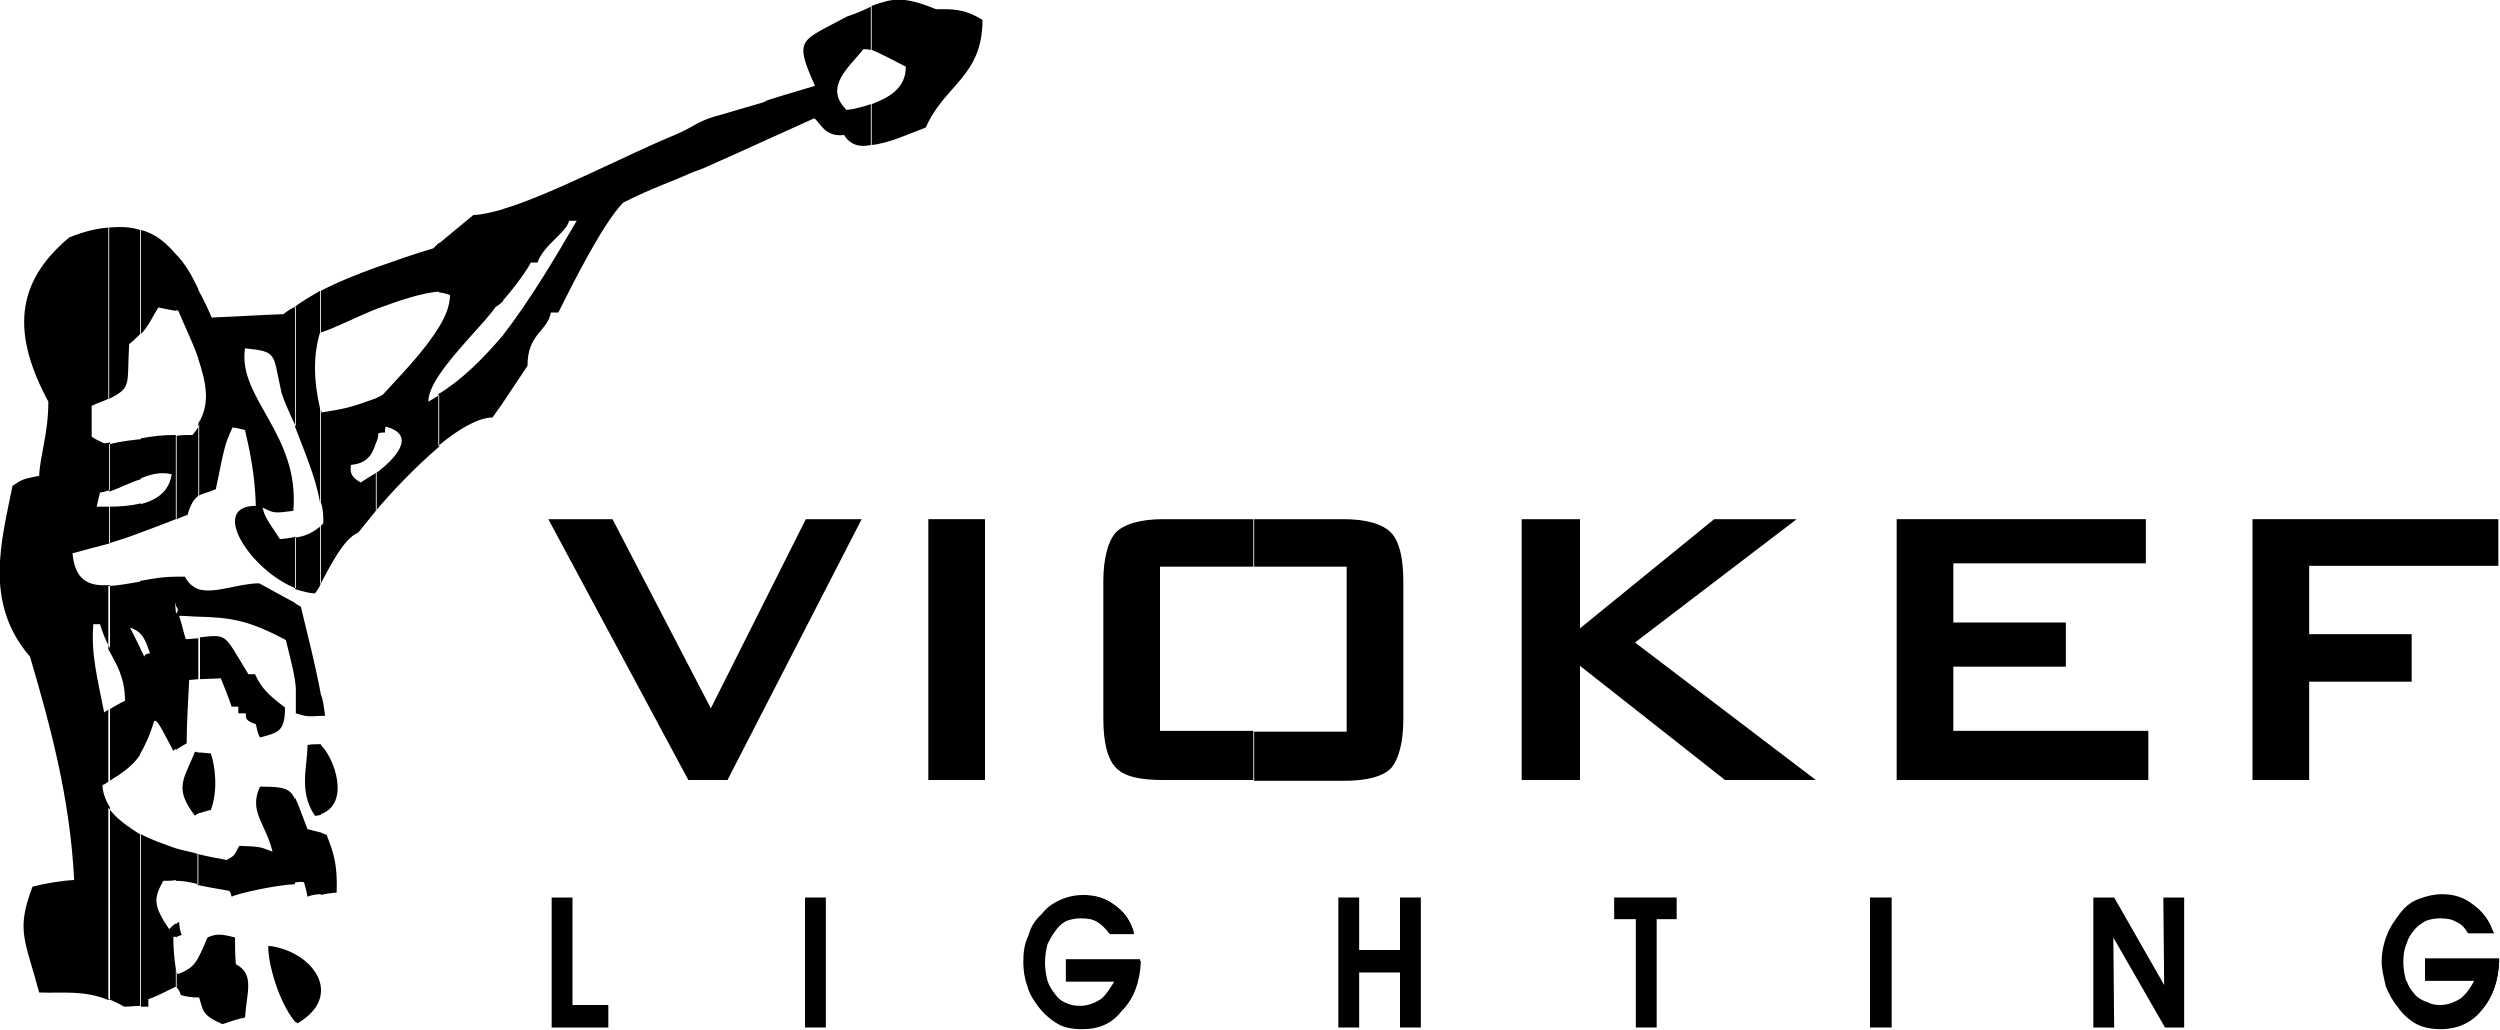 <?xml version="1.0" encoding="utf-8"?>
<!-- Generator: Adobe Illustrator 27.6.1, SVG Export Plug-In . SVG Version: 6.00 Build 0)  -->
<svg version="1.1" id="Layer_1" xmlns="http://www.w3.org/2000/svg" xmlns:xlink="http://www.w3.org/1999/xlink" x="0px" y="0px"
	 viewBox="0 0 300 123.6" style="enable-background:new 0 0 300 123.6;" xml:space="preserve">
<style type="text/css">
	.st0{fill-rule:evenodd;clip-rule:evenodd;}
</style>
<g>
	<g>
	</g>
	<g>
	</g>
	<g>
	</g>
	<g>
	</g>
	<g>
	</g>
	<g>
	</g>
	<g>
	</g>
	<g>
	</g>
	<g>
		<polygon points="82.6,93.6 65.8,62.3 73.5,62.3 85.3,85 96.7,62.3 103.4,62.3 87.3,93.6 		"/>
	</g>
	<g>
		<rect x="111.4" y="62.3" width="6.8" height="31.3"/>
	</g>
	<g>
		<path d="M150.5,62.3h10.7c2.8,0,4.8,0.6,5.8,1.7c0.9,1,1.4,2.9,1.4,5.8v16.5c0,2.9-0.6,4.8-1.4,5.8c-1,1.1-3,1.6-5.8,1.6h-10.7
			v-5.9h11.1V68h-11.1V62.3z M132.4,69.8c0-2.9,0.6-4.8,1.4-5.8c1-1.1,3-1.7,5.8-1.7h10.8V68h-11.2v19.7h11.2v5.9h-10.8
			c-2.8,0-4.8-0.4-5.8-1.6c-0.9-1-1.4-2.9-1.4-5.8V69.8z"/>
	</g>
	<g>
		<polygon points="182.6,93.6 182.6,62.3 189.6,62.3 189.6,75.4 205.7,62.3 215.6,62.3 196.2,77.1 217.9,93.6 207,93.6 189.6,79.9 
			189.6,93.6 		"/>
	</g>
	<g>
		<polygon points="227.6,93.6 227.6,62.3 257.5,62.3 257.5,67.6 234.4,67.6 234.4,74.7 247.9,74.7 247.9,80 234.4,80 234.4,87.7 
			257.8,87.7 257.8,93.6 		"/>
	</g>
	<g>
		<polygon points="270.3,93.6 270.3,62.3 299.8,62.3 299.8,67.9 277.1,67.9 277.1,76.1 289.4,76.1 289.4,81.8 277.1,81.8 
			277.1,93.6 		"/>
	</g>
	<g>
		<polygon points="72.7,123 66.5,123 66.5,108 68.4,108 68.4,120.9 72.7,120.9 		"/>
		<path d="M73,123.3h-6.8v-15.6h2.5v12.9H73V123.3z M66.8,122.7h5.6v-1.5h-4.3v-12.9h-1.3V122.7z"/>
	</g>
	<g>
		<rect x="96.9" y="108" width="1.9" height="15"/>
		<path d="M99.1,123.3h-2.5v-15.6h2.5V123.3z M97.2,122.7h1.3v-14.4h-1.3V122.7z"/>
	</g>
	<g>
		<path d="M128.4,115.4h8.2c-0.1,2.3-0.8,4.2-2.1,5.7c-1.2,1.4-2.8,2.1-4.7,2.1c-1,0-2-0.1-2.8-0.6c-0.9-0.4-1.7-1.1-2.3-2
			c-0.6-0.7-1-1.4-1.2-2.3c-0.3-0.9-0.4-1.9-0.4-2.9c0-1.1,0.1-2.1,0.6-3c0.3-1,0.8-1.8,1.6-2.6c0.6-0.8,1.3-1.3,2.1-1.7
			c0.8-0.3,1.7-0.6,2.7-0.6c1.3,0,2.6,0.3,3.6,1.1c1,0.7,1.8,1.7,2.2,3h-2.3c-0.4-0.7-1-1.1-1.6-1.4c-0.7-0.3-1.3-0.4-2-0.4
			c-0.7,0-1.2,0.1-1.8,0.3c-0.7,0.3-1.1,0.7-1.6,1.2c-0.4,0.6-0.8,1.1-1.1,1.8c-0.2,0.8-0.3,1.4-0.3,2.2c0,0.8,0.1,1.4,0.3,2.2
			c0.2,0.7,0.6,1.2,1,1.8c0.4,0.6,1,1,1.6,1.2c0.7,0.3,1.2,0.4,1.9,0.4c1,0,1.9-0.3,2.7-0.9c0.8-0.7,1.3-1.6,1.9-2.7h-6V115.4z"/>
		<path d="M129.9,123.5c-1.3,0-2.2-0.2-2.9-0.6c-0.9-0.5-1.7-1.2-2.4-2.1c-0.6-0.8-1.1-1.6-1.3-2.4c-0.3-0.8-0.5-1.8-0.5-3
			c0-1,0.1-2.1,0.6-3.1c0.3-1.1,0.8-1.9,1.6-2.6c0.5-0.7,1.3-1.3,2.2-1.7c0.9-0.4,1.8-0.6,2.8-0.6c1.5,0,2.7,0.4,3.7,1.2
			c1.1,0.7,1.9,1.8,2.3,3.1l0.1,0.4h-2.9l-0.1-0.1c-0.4-0.5-0.8-1-1.5-1.4c-0.5-0.3-1.1-0.4-1.9-0.4c-0.6,0-1.1,0.1-1.7,0.3
			c-0.6,0.3-1,0.6-1.4,1.1c-0.4,0.5-0.7,1-1.1,1.7c-0.2,0.7-0.3,1.4-0.3,2.1s0.1,1.4,0.3,2.1c0.2,0.6,0.5,1.1,0.9,1.7
			c0.4,0.5,0.9,0.9,1.4,1.1c0.6,0.3,1.1,0.4,1.8,0.4c0.9,0,1.7-0.3,2.5-0.8c0.6-0.5,1-1.1,1.6-2.1h-5.8v-2.7h8.9l0,0.3
			c-0.1,2.5-0.8,4.4-2.2,5.9C133.5,122.8,131.9,123.5,129.9,123.5z M130,107.9c-0.9,0-1.7,0.2-2.6,0.5c-0.8,0.3-1.5,0.9-2,1.6
			c-0.7,0.7-1.2,1.5-1.5,2.5c-0.4,0.8-0.5,1.6-0.5,2.9c0,1.1,0.1,2,0.4,2.8c0.2,0.8,0.6,1.6,1.2,2.3c0.6,0.9,1.4,1.5,2.2,1.9
			c0.6,0.4,1.5,0.5,2.7,0.5c1.8,0,3.3-0.7,4.4-2c1.2-1.3,1.9-3,2-5.2h-7.6v1.5h6.2l-0.2,0.4c-0.5,1-1.1,2-2,2.8
			c-0.9,0.6-1.9,1-2.9,1c-0.8,0-1.4-0.1-2-0.5c-0.6-0.2-1.2-0.7-1.7-1.3c-0.5-0.6-0.8-1.2-1.1-1.9c-0.2-0.9-0.3-1.6-0.3-2.3
			c0-0.8,0.1-1.5,0.3-2.3c0.4-0.8,0.7-1.4,1.2-1.9c0.5-0.6,0.9-0.9,1.7-1.3c0.6-0.3,1.2-0.4,1.9-0.4c0.8,0,1.5,0.2,2.1,0.5
			c0.7,0.4,1.2,0.9,1.6,1.4h1.8c-0.4-1-1.1-1.9-2-2.5C132.5,108.3,131.3,107.9,130,107.9z"/>
	</g>
	<g>
		<polygon points="162.8,123 160.9,123 160.9,108 162.8,108 162.8,114.3 168.3,114.3 168.3,108 170.2,108 170.2,123 168.3,123 
			168.3,116.4 162.8,116.4 		"/>
		<path d="M170.5,123.3H168v-6.6h-4.9v6.6h-2.5v-15.6h2.5v6.3h4.9v-6.3h2.5V123.3z M168.6,122.7h1.3v-14.4h-1.3v6.3h-6.1v-6.3h-1.3
			v14.4h1.3v-6.6h6.1V122.7z"/>
	</g>
	<g>
		<polygon points="198.5,123 196.6,123 196.6,110 194,110 194,108 200.9,108 200.9,110 198.5,110 		"/>
		<path d="M198.8,123.3h-2.5v-13h-2.6v-2.6h7.5v2.6h-2.4V123.3z M196.9,122.7h1.3v-13h2.4v-1.4h-6.3v1.4h2.6V122.7z"/>
	</g>
	<g>
		<rect x="224.7" y="108" width="2" height="15"/>
		<path d="M227,123.3h-2.6v-15.6h2.6V123.3z M225,122.7h1.4v-14.4H225V122.7z"/>
	</g>
	<g>
		<polygon points="253.5,123 251.6,123 251.6,108 253.6,108 260,119.3 259.9,108 261.8,108 261.8,123 260,123 253.4,111.3 		"/>
		<path d="M262.1,123.3h-2.3l-6.2-10.8l0.1,10.8h-2.5v-15.6h2.5l6,10.5l-0.1-10.5h2.5V123.3z M260.2,122.7h1.3v-14.4h-1.3l0.1,12.2
			l-6.9-12.2h-1.5v14.4h1.3l-0.1-12.5L260.2,122.7z"/>
	</g>
	<g>
		<path d="M291.4,115.4h8.2c-0.1,2.3-0.8,4.2-2,5.7c-1.2,1.4-2.9,2.1-4.8,2.1c-1,0-1.9-0.1-2.8-0.6c-0.8-0.4-1.6-1.1-2.2-2
			c-0.6-0.7-1-1.4-1.3-2.3c-0.2-0.9-0.4-1.9-0.4-2.9c0-1.1,0.2-2.1,0.6-3c0.3-1,0.9-1.8,1.6-2.6c0.7-0.8,1.3-1.3,2.1-1.7
			c0.9-0.3,1.8-0.6,2.7-0.6c1.3,0,2.6,0.3,3.6,1.1c1,0.7,1.8,1.7,2.3,3h-2.4c-0.4-0.7-0.9-1.1-1.6-1.4c-0.6-0.3-1.2-0.4-2-0.4
			c-0.7,0-1.2,0.1-1.8,0.3c-0.6,0.3-1.1,0.7-1.6,1.2c-0.4,0.6-0.8,1.1-1,1.8c-0.3,0.8-0.4,1.4-0.4,2.2c0,0.8,0.1,1.4,0.3,2.2
			c0.3,0.7,0.6,1.2,1,1.8c0.4,0.6,1,1,1.7,1.2c0.6,0.3,1.1,0.4,1.8,0.4c1,0,1.9-0.3,2.7-0.9c0.8-0.7,1.4-1.6,1.9-2.7h-6V115.4z"/>
		<path d="M292.9,123.5c-0.9,0-1.9-0.1-2.9-0.6c-0.9-0.5-1.7-1.2-2.3-2.1c-0.6-0.7-1-1.5-1.4-2.4c-0.2-1-0.5-2-0.5-3
			c0-1,0.2-2.1,0.6-3.1c0.4-1.1,1-1.9,1.6-2.7c0.7-0.9,1.4-1.4,2.2-1.7c1-0.4,2-0.6,2.8-0.6c1.5,0,2.7,0.4,3.7,1.2
			c1,0.7,1.9,1.7,2.4,3.1l0.2,0.4h-3.1l-0.1-0.1c-0.4-0.7-0.9-1.1-1.4-1.3c-0.5-0.3-1.1-0.4-1.9-0.4c-0.6,0-1.1,0.1-1.7,0.3
			c-0.5,0.3-1,0.6-1.4,1.1c-0.5,0.6-0.8,1.1-1,1.7c-0.3,0.7-0.4,1.3-0.4,2.1c0,0.7,0.1,1.4,0.3,2.1l0.2,0.3c0.2,0.5,0.4,0.9,0.8,1.3
			c0.4,0.6,1,0.9,1.5,1.1l0.1,0c0.5,0.3,1,0.4,1.6,0.4c0.9,0,1.7-0.3,2.5-0.8c0.7-0.6,1.2-1.3,1.6-2.1h-5.9v-2.7h8.9l0,0.3
			c-0.1,2.4-0.8,4.4-2.1,5.9C296.7,122.7,294.9,123.5,292.9,123.5z M293,107.9c-0.8,0-1.6,0.2-2.6,0.5c-0.7,0.3-1.3,0.8-2,1.6
			c-0.6,0.7-1.2,1.4-1.5,2.5c-0.4,1-0.5,1.9-0.5,2.9c0,0.9,0.2,1.9,0.4,2.8c0.3,0.8,0.7,1.6,1.3,2.2c0.6,0.8,1.4,1.5,2.1,1.9
			c0.7,0.4,1.5,0.5,2.6,0.5c1.9,0,3.4-0.7,4.6-2c1.1-1.3,1.8-3.1,1.9-5.2h-7.6v1.5h6.2l-0.2,0.4c-0.4,1.1-1.1,2-2,2.8
			c-0.9,0.6-1.9,1-2.9,1c-0.8,0-1.4-0.1-1.9-0.5c-0.7-0.2-1.3-0.7-1.8-1.3c-0.4-0.5-0.6-0.9-0.8-1.4l-0.2-0.4
			c-0.3-0.9-0.4-1.6-0.4-2.4c0-0.9,0.1-1.6,0.5-2.3c0.2-0.6,0.5-1.2,1-1.8c0.5-0.6,1.1-1,1.6-1.3c0.7-0.3,1.3-0.4,1.9-0.4
			c0.9,0,1.6,0.2,2.2,0.5c0.6,0.3,1.1,0.7,1.6,1.4h1.8c-0.5-1.1-1.2-1.9-2-2.5C295.5,108.3,294.4,107.9,293,107.9z"/>
	</g>
	<g>
		<polygon points="72.7,123 66.5,123 66.5,108 68.4,108 68.4,120.9 72.7,120.9 		"/>
		<path d="M72.8,123.1h-6.4v-15.2h2.1v12.9h4.3V123.1z M66.6,122.9h6V121h-4.3V108h-1.7V122.9z"/>
	</g>
	<g>
		<rect x="96.9" y="108" width="1.9" height="15"/>
		<path d="M98.9,123.1h-2.1v-15.2h2.1V123.1z M97,122.9h1.7V108H97V122.9z"/>
	</g>
	<g>
		<path d="M128.4,115.4h8.2c-0.1,2.3-0.8,4.2-2.1,5.7c-1.2,1.4-2.8,2.1-4.7,2.1c-1,0-2-0.1-2.8-0.6c-0.9-0.4-1.7-1.1-2.3-2
			c-0.6-0.7-1-1.4-1.2-2.3c-0.3-0.9-0.4-1.9-0.4-2.9c0-1.1,0.1-2.1,0.6-3c0.3-1,0.8-1.8,1.6-2.6c0.6-0.8,1.3-1.3,2.1-1.7
			c0.8-0.3,1.7-0.6,2.7-0.6c1.3,0,2.6,0.3,3.6,1.1c1,0.7,1.8,1.7,2.2,3h-2.3c-0.4-0.7-1-1.1-1.6-1.4c-0.7-0.3-1.3-0.4-2-0.4
			c-0.7,0-1.2,0.1-1.8,0.3c-0.7,0.3-1.1,0.7-1.6,1.2c-0.4,0.6-0.8,1.1-1.1,1.8c-0.2,0.8-0.3,1.4-0.3,2.2c0,0.8,0.1,1.4,0.3,2.2
			c0.2,0.7,0.6,1.2,1,1.8c0.4,0.6,1,1,1.6,1.2c0.7,0.3,1.2,0.4,1.9,0.4c1,0,1.9-0.3,2.7-0.9c0.8-0.7,1.3-1.6,1.9-2.7h-6V115.4z"/>
		<path d="M129.9,123.3c-1.3,0-2.2-0.2-2.8-0.6c-0.9-0.4-1.7-1.1-2.4-2c-0.6-0.7-1-1.5-1.2-2.4c-0.3-0.8-0.4-1.8-0.4-2.9
			c0-1.3,0.2-2.3,0.6-3c0.3-1.1,0.8-1.8,1.6-2.6c0.5-0.7,1.3-1.3,2.1-1.7c0.9-0.4,1.8-0.6,2.7-0.6c1.4,0,2.7,0.4,3.6,1.1
			c1.1,0.7,1.8,1.7,2.3,3.1l0,0.1h-2.5l0,0c-0.4-0.6-0.9-1-1.5-1.4c-0.6-0.3-1.2-0.4-2-0.4c-0.6,0-1.2,0.1-1.7,0.3
			c-0.7,0.3-1.1,0.7-1.5,1.2c-0.4,0.5-0.7,1-1.1,1.8c-0.2,0.8-0.3,1.5-0.3,2.2c0,0.7,0.1,1.4,0.3,2.2c0.2,0.6,0.5,1.1,1,1.7
			c0.4,0.6,1,1,1.5,1.2c0.6,0.3,1.2,0.4,1.9,0.4c0.9,0,1.8-0.3,2.6-0.9c0.6-0.6,1.2-1.3,1.8-2.5h-6v-2.3h8.4l0,0.1
			c-0.1,2.4-0.8,4.3-2.1,5.7C133.4,122.6,131.8,123.3,129.9,123.3z M130,107.7c-0.9,0-1.8,0.2-2.6,0.5c-0.8,0.4-1.6,0.9-2.1,1.6
			c-0.7,0.7-1.2,1.5-1.5,2.5c-0.4,0.8-0.6,1.7-0.6,3c0,1.1,0.1,2.1,0.4,2.9c0.2,0.8,0.6,1.6,1.2,2.3c0.7,0.9,1.4,1.5,2.3,2
			c0.7,0.4,1.5,0.5,2.7,0.5c1.9,0,3.4-0.7,4.6-2.1c1.3-1.4,2-3.2,2.1-5.5h-8v1.9h6.1l-0.1,0.1c-0.7,1.3-1.2,2.1-1.9,2.7
			c-0.9,0.6-1.8,0.9-2.7,0.9c-0.7,0-1.3-0.1-1.9-0.5c-0.6-0.2-1.1-0.7-1.6-1.3c-0.5-0.6-0.8-1.2-1-1.8c-0.2-0.8-0.3-1.5-0.3-2.3
			c0-0.7,0.1-1.4,0.3-2.3c0.4-0.7,0.7-1.3,1.1-1.8c0.4-0.5,0.9-0.9,1.6-1.3c0.6-0.2,1.2-0.3,1.8-0.3c0.8,0,1.4,0.1,2,0.5
			c0.7,0.4,1.2,0.9,1.6,1.4h2.2c-0.4-1.2-1.2-2.2-2.1-2.8C132.5,108.1,131.4,107.7,130,107.7z"/>
	</g>
	<g>
		<polygon points="162.8,123 160.9,123 160.9,108 162.8,108 162.8,114.3 168.3,114.3 168.3,108 170.2,108 170.2,123 168.3,123 
			168.3,116.4 162.8,116.4 		"/>
		<path d="M170.3,123.1h-2.1v-6.6h-5.3v6.6h-2.1v-15.2h2.1v6.3h5.3v-6.3h2.1V123.1z M168.4,122.9h1.7V108h-1.7v6.3h-5.6V108H161
			v14.8h1.7v-6.6h5.6V122.9z"/>
	</g>
	<g>
		<polygon points="198.5,123 196.6,123 196.6,110 194,110 194,108 200.9,108 200.9,110 198.5,110 		"/>
		<path d="M198.6,123.1h-2.1v-13h-2.6v-2.2h7.1v2.2h-2.4V123.1z M196.7,122.9h1.7v-13h2.4V108h-6.7v1.8h2.6V122.9z"/>
	</g>
	<g>
		<rect x="224.7" y="108" width="2" height="15"/>
		<path d="M226.8,123.1h-2.2v-15.2h2.2V123.1z M224.8,122.9h1.8V108h-1.8V122.9z"/>
	</g>
	<g>
		<polygon points="253.5,123 251.6,123 251.6,108 253.6,108 260,119.3 259.9,108 261.8,108 261.8,123 260,123 253.4,111.3 		"/>
		<path d="M261.9,123.1H260l0,0l-6.5-11.4l0.1,11.4h-2.1v-15.2h2.2l0,0l6.3,11l-0.1-11.1h2.1V123.1z M260.1,122.9h1.6V108H260
			l0.1,11.6l-6.6-11.6h-1.9v14.8h1.7l-0.1-12L260.1,122.9z"/>
	</g>
	<g>
		<path d="M291.4,115.4h8.2c-0.1,2.3-0.8,4.2-2,5.7c-1.2,1.4-2.9,2.1-4.8,2.1c-1,0-1.9-0.1-2.8-0.6c-0.8-0.4-1.6-1.1-2.2-2
			c-0.6-0.7-1-1.4-1.3-2.3c-0.2-0.9-0.4-1.9-0.4-2.9c0-1.1,0.2-2.1,0.6-3c0.3-1,0.9-1.8,1.6-2.6c0.7-0.8,1.3-1.3,2.1-1.7
			c0.9-0.3,1.8-0.6,2.7-0.6c1.3,0,2.6,0.3,3.6,1.1c1,0.7,1.8,1.7,2.3,3h-2.4c-0.4-0.7-0.9-1.1-1.6-1.4c-0.6-0.3-1.2-0.4-2-0.4
			c-0.7,0-1.2,0.1-1.8,0.3c-0.6,0.3-1.1,0.7-1.6,1.2c-0.4,0.6-0.8,1.1-1,1.8c-0.3,0.8-0.4,1.4-0.4,2.2c0,0.8,0.1,1.4,0.3,2.2
			c0.3,0.7,0.6,1.2,1,1.8c0.4,0.6,1,1,1.7,1.2c0.6,0.3,1.1,0.4,1.8,0.4c1,0,1.9-0.3,2.7-0.9c0.8-0.7,1.4-1.6,1.9-2.7h-6V115.4z"/>
		<path d="M292.9,123.3c-0.8,0-1.8-0.1-2.8-0.6c-0.8-0.5-1.6-1.2-2.3-2c-0.6-0.7-1-1.5-1.3-2.4c-0.2-0.9-0.5-1.9-0.5-2.9
			c0-1,0.2-2,0.6-3c0.4-1.1,1-1.9,1.6-2.6c0.7-0.8,1.4-1.4,2.1-1.7c1-0.4,1.9-0.6,2.7-0.6c1.4,0,2.7,0.4,3.6,1.1
			c1,0.7,1.8,1.7,2.4,3l0.1,0.1h-2.6l0,0c-0.5-0.7-0.9-1.1-1.5-1.4c-0.5-0.3-1.1-0.4-2-0.4c-0.6,0-1.2,0.1-1.7,0.3
			c-0.6,0.3-1.1,0.7-1.5,1.2c-0.5,0.6-0.8,1.1-1,1.8c-0.3,0.7-0.4,1.4-0.4,2.2c0,0.7,0.1,1.4,0.3,2.2c0.1,0.1,0.1,0.2,0.2,0.4
			c0.2,0.5,0.5,0.9,0.8,1.4c0.5,0.6,1,1,1.6,1.2c0.5,0.3,1,0.4,1.8,0.4c0.9,0,1.8-0.3,2.6-0.9c0.8-0.7,1.4-1.5,1.8-2.5h-6v-2.3h8.4
			l0,0.1c-0.1,2.3-0.8,4.3-2,5.7C296.6,122.6,294.9,123.3,292.9,123.3z M293,107.7c-0.8,0-1.6,0.2-2.6,0.6c-0.7,0.3-1.4,0.8-2.1,1.6
			c-0.6,0.7-1.2,1.5-1.5,2.5c-0.4,1-0.6,2-0.6,3c0,1,0.2,2,0.4,2.9c0.3,0.9,0.8,1.6,1.3,2.3c0.6,0.8,1.4,1.5,2.2,2
			c0.8,0.4,1.6,0.5,2.7,0.5c1.9,0,3.6-0.7,4.7-2.1c1.2-1.4,1.9-3.3,2-5.5h-8v1.9h6.1l-0.1,0.1c-0.4,1.1-1.1,2-1.9,2.7
			c-0.9,0.6-1.8,0.9-2.7,0.9c-0.7,0-1.3-0.1-1.8-0.5c-0.6-0.2-1.2-0.6-1.7-1.2c-0.4-0.5-0.6-0.9-0.8-1.4c-0.1-0.1-0.1-0.3-0.2-0.4
			c-0.2-0.8-0.3-1.5-0.3-2.3c0-0.8,0.1-1.5,0.5-2.3c0.2-0.6,0.5-1.2,1-1.8c0.5-0.6,1-0.9,1.6-1.2c0.6-0.2,1.2-0.4,1.8-0.4
			c0.9,0,1.5,0.1,2.1,0.5c0.6,0.3,1.1,0.7,1.6,1.4h2.3c-0.5-1.2-1.3-2.2-2.2-2.8C295.6,108.1,294.4,107.7,293,107.7z"/>
	</g>
	<g>
		<path class="st0" d="M104.6,0.7c2.5-0.9,3.8-1.2,7.7,0.4c1.9,0,3.4-0.1,5.6,1.3c0,6.8-4.6,7.8-6.8,12.9c-1.9,0.7-4.4,1.9-6.5,2.1
			v-4.9c2.1-0.8,4.1-1.9,4.1-4.5c-1.6-0.8-3-1.6-4.1-2V0.7z M60.3,25.1c5.8-1.7,15-6.6,20.9-9c2.1-0.9,2.5-1.6,5.2-2.3
			c11.8-3.4-1.1,0.2,11.4-3.5c-2.6-5.8-1.7-5.3,3.8-8.3c1.2-0.4,2.1-0.8,2.9-1.2V6c-0.4-0.1-0.7-0.1-0.9-0.1c-1.5,2-4.9,4.5-2,7.3
			c0.9-0.1,2-0.4,2.9-0.7v4.9c-1.3,0.3-2.5,0-3.2-1.2c-2.4,0.3-2.9-1.6-3.6-2c-17,7.7-12.4,5.6-14.9,6.6c-1.9,0.9-4.2,1.6-8,3.5
			c-2.4,2.4-6.1,9.8-7.8,13.2c-0.4,0-0.7,0-0.9,0c-0.4,2.3-2.8,2.5-2.8,6.4l-3,4.5v-8.1c3.4-4.4,6.4-9.5,8.9-13.8
			c-0.4,0-0.7,0-0.9,0c-0.4,1.5-3,2.8-3.8,5c-0.3,0-0.5,0-0.8,0c-0.3,0.7-2.1,3.2-3.3,4.5V25.1z M52.7,29.2l4.1-3.4
			c0.9,0,2.1-0.3,3.6-0.7v11c-0.4,0.4-0.8,0.7-0.9,0.7c-1.3,1.9-4.8,5.2-6.8,8.2v-5.8c0.8-1.3,1.3-2.6,1.3-3.8
			c-0.4-0.1-0.8-0.3-1.3-0.3V29.2L52.7,29.2z M60.3,48.4v-8.1c-2.4,2.8-4.9,5.3-7.7,7v6.2c2.4-2,4.8-3.4,6.5-3.4L60.3,48.4z
			 M45.1,32.1c2.3-0.8,4.5-1.6,6.9-2.3l0.7-0.7V35c-2,0.1-4.9,1.1-7.6,2.1V32.1L45.1,32.1z M52.7,53.6c-2.7,2.3-5.6,5.3-7.6,7.7
			v-4.5c2.3-1.7,5-4.6,1.2-5.6c-0.1,0.1-0.1,0.4-0.1,0.7c-0.3,0-0.5,0-0.8,0.1c0,0.4-0.1,0.8-0.3,1.2v-5.4l0.8-0.4
			c1.9-2.1,5-5.2,6.8-8.2V45c-0.8,1.2-1.3,2.3-1.3,3.2c0.5-0.3,0.9-0.5,1.3-0.8V53.6z M38.5,34.9c2.1-1.1,4.4-2,6.6-2.8v5
			c-2.7,1.1-5,2.3-6.6,2.8V34.9L38.5,34.9z M45.1,61.3c-0.9,1.1-1.6,2-2.1,2.6c-1.7,0.7-3.2,3.7-4.5,6.1v-6.9l0.3-0.3
			c0-0.8,0-1.7-0.3-2.5V49.1l0.1,0.4c2.9-0.5,3.2-0.5,6.5-1.7v5.4c-0.5,1.6-1.2,2.4-3,2.6c0,0.5-0.3,1.3,1.2,2.1
			c0.4-0.3,1.1-0.7,1.9-1.2V61.3L45.1,61.3z M38.5,83.3c0.3,0.8,0.4,1.7,0.5,2.6h-0.5V83.3L38.5,83.3z M38.5,99.9l0.7,0.3
			c0.9,2.3,1.3,3.6,1.2,6.9c-0.7,0.1-1.2,0.1-1.9,0.3V99.9L38.5,99.9z M38.5,97.7v-8.3C40.1,90.9,42.1,96.4,38.5,97.7z M35.4,36.8
			c0.9-0.7,2-1.3,3-1.9v5l0,0c-0.8,2.7-0.8,5.6,0,9.1v11.3c-0.5-3-1.9-6.2-3-9.1V36.8L35.4,36.8z M38.5,70c-0.1,0.4-0.4,0.8-0.7,1.2
			c-0.8,0-1.6-0.3-2.4-0.5v-6.2c1.1-0.1,2-0.5,3-1.3V70L38.5,70z M35.4,72.4l0.7,0.4c0.8,3.3,1.7,6.8,2.4,10.5v2.6
			c-1.6,0.1-1.7,0.1-3-0.3c0-1.5,0-2.3,0-3V72.4L35.4,72.4z M35.4,95.7c0.4,0.8,0.8,2,1.5,3.8c0.5,0.1,1.1,0.3,1.6,0.4v7.4
			c-0.5,0-1.1,0.1-1.6,0.3c-0.1-0.7-0.3-1.2-0.4-1.7c-0.1-0.1-0.5-0.1-1.1,0V95.7L35.4,95.7z M38.5,89.4v-0.1c-0.5,0-1.1,0-1.6,0.1
			c0,2.6-1.1,5.6,0.9,8.5c0.3,0,0.5-0.1,0.7-0.1V89.4L38.5,89.4z M35.4,122.6v-8.1c3.2,1.7,4.9,5.6,0.3,8.3
			C35.6,122.7,35.4,122.6,35.4,122.6z M26.7,122.9c-2.5-1.1-2.3-1.6-2.8-3.2h-0.1v-4.8c0.4-0.7,0.7-1.5,1.1-2.4
			c0.9-0.4,1.5-0.5,3.3,0c0,0.9,0,2.1,0.1,3.2c2.3,1.2,1.3,3.4,1.1,6.4C28.4,122.3,27.6,122.6,26.7,122.9L26.7,122.9z M23.8,34.8
			c0.5,0.9,1.1,2.1,1.6,3.3c2.8-0.1,5.7-0.3,8.6-0.4c0.4-0.3,0.9-0.7,1.5-0.9v14.4c-0.7-1.5-1.3-2.8-1.7-4c-1.1-4.8-0.4-5-4.4-5.4
			c-0.9,6,6.6,10.3,5.8,19.5c-2.3,0.3-2.3,0.3-3.7-0.4c0.3,1.1,0.3,1.1,2.1,3.8c0.7-0.1,1.2-0.1,1.9-0.3v6.2
			c-5.4-2.1-10.5-9.9-4.8-9.9c-0.1-3.7-0.7-6.5-1.3-9.1c-0.5-0.1-1.1-0.3-1.5-0.3c-0.9,2-0.9,2-2,7.4c-0.9,0.4-1.6,0.5-2.1,0.8v-8.7
			c1.5-2.4,0.9-5,0-7.7V34.8L23.8,34.8z M23.8,70.7V74c3.8,0.1,6,0.4,10.5,2.8c0.8,3.2,1.1,4.4,1.2,5.8V72.4L31.1,70
			C28.6,70,25.8,71.3,23.8,70.7L23.8,70.7z M23.8,76.5c3.6-0.4,3-0.5,6,4.4c0.3,0,0.5,0,0.8,0c0.8,1.7,1.5,2.4,3.6,4
			c0,2.9-0.8,3-3,3.6c-0.3-0.5-0.4-1.2-0.5-1.6c-1.3-0.4-1.2-0.8-1.2-1.3c-0.4,0-0.7,0-0.9,0c0-0.4,0-0.7,0-0.8c-0.3,0-0.5,0-0.8,0
			c-0.4-1.2-0.9-2.4-1.3-3.4l-2.5,0.1V76.5L23.8,76.5z M23.8,102.5c1.2,0.3,2.4,0.5,3.4,0.7c0.9-0.5,0.9-0.5,1.5-1.7
			c2.5,0.1,2.5,0.1,4,0.7c-0.8-3.4-2.9-4.8-1.5-7.8c2.6,0,3.6,0.1,4.2,1.5v10.2c-2.3,0.1-6.8,1.1-7.6,1.5c-0.1-0.3-0.1-0.5-0.3-0.7
			c-1.7-0.3-2.9-0.5-3.8-0.7V102.5L23.8,102.5z M35.4,114.5v8.1c-2-2.4-3.3-7.2-3.2-9.1C33.3,113.6,34.5,114,35.4,114.5L35.4,114.5z
			 M23.8,97.6c0.5-0.1,0.9-0.3,1.5-0.4c0.9-2.4,0.5-5.3,0-6.8c-0.5,0-0.9-0.1-1.5-0.1V97.6z M23.8,119.7c-0.7,0-1.5-0.1-2.1-0.3
			c-0.1-0.4-0.3-0.7-0.5-0.9v-2l0.1,0.4c1.5-0.5,2.1-1.2,2.5-2V119.7L23.8,119.7z M21.1,30.5c1.1,1.1,1.9,2.5,2.7,4.2v8.3
			c-0.7-2-1.7-4-2.4-5.7l-0.3-0.1V30.5L21.1,30.5z M23.8,59.5c-0.5,0.4-0.9,0.9-1.3,2.3c-0.4,0.1-0.8,0.3-1.3,0.5V52.3
			c0.5-0.1,1.2-0.1,1.9-0.1c0.3-0.4,0.7-0.8,0.8-1.3V59.5L23.8,59.5z M21.1,69.2c0.4,0,0.7,0,1.1,0c0.4,0.8,0.9,1.2,1.6,1.5V74
			c-0.7,0-1.3-0.1-2.3-0.1c0.3,0.9,0.5,1.9,0.8,2.8c0.5,0,1.1-0.1,1.5-0.1v4.9l-1.1,0.1c-0.1,2.4-0.3,5-0.3,7.6
			c-0.5,0.3-0.9,0.5-1.3,0.8V73.5l0.1,0.1c0.1-0.3,0.3-0.4-0.1-0.9V69.2L21.1,69.2z M21.1,101.8c0.9,0.3,1.9,0.4,2.7,0.7v3.6
			c-1.2-0.3-1.9-0.4-2.7-0.4V101.8L21.1,101.8z M21.1,110.9l0.4-0.3c0,0.5,0.1,1.1,0.3,1.6c-0.3,0.1-0.4,0.1-0.7,0.3V110.9
			L21.1,110.9z M23.8,90.3v7.3c-0.1,0.1-0.3,0.1-0.4,0.3c-2.6-3.4-1.3-4.4,0-7.7L23.8,90.3z M21.1,118.5v-0.1
			c-1.1,0.5-2.1,1.1-3.3,1.5c0,0.3,0,0.5,0,0.9c-0.3,0-0.7,0-0.9,0v-20.7c1.3,0.7,2.8,1.2,4.2,1.7v3.8c-0.4,0.1-0.8,0.1-1.5,0.1
			c-1.2,2.1-1.2,3,0.7,5.8c0.3-0.3,0.5-0.5,0.8-0.7v1.6c-0.1,0-0.3,0-0.3,0.1c0,1.2,0.1,2.5,0.3,3.8V118.5L21.1,118.5z M16.9,27.6
			c1.7,0.4,3,1.5,4.2,2.9v6.8c-0.7-0.1-1.5-0.3-2.1-0.4c-0.7,1.1-1.2,2.3-2.1,3.2V27.6L16.9,27.6z M21.1,62.3
			c-1.3,0.5-2.8,1.1-4.2,1.6v-3.4c1.9-0.5,3.4-1.5,3.7-3.6c-1.3-0.3-2.5,0-3.7,0.5v-4.8c1.7-0.3,2.7-0.4,4.2-0.4V62.3L21.1,62.3z
			 M16.9,69.7c1.5-0.3,2.9-0.5,4.2-0.5v3.4c0,0,0-0.1-0.1-0.3l0.1,1.1v16.4c0,0.1-0.1,0.1-0.3,0.3c-1.9-3.6-1.9-3.6-2.3-3.6
			c-0.5,1.7-1.1,3-1.7,4V77.7c0.1,0.4,0.4,0.7,0.5,1.1c0.1-0.3,0.4-0.4,0.7-0.4c-0.5-1.5-0.8-2-1.2-2.4V69.7z M16.9,120.7
			c-0.7,0-1.3,0.1-2,0.1c-0.7-0.4-1.3-0.7-1.9-0.9V96.9c0.8,1.2,2.3,2.3,3.8,3.2V120.7L16.9,120.7z M13,27.3
			c1.5-0.1,2.6-0.1,3.8,0.3v12.5c-0.4,0.4-0.8,0.8-1.3,1.2c-0.3,4.9,0.4,5.2-2.5,6.6V27.3L13,27.3z M16.9,63.9
			c-1.3,0.5-2.5,0.9-3.8,1.3v-4.4c1.2,0,2.6-0.1,3.8-0.4V63.9L16.9,63.9z M13,70.3c1.2,0,2.5-0.3,3.8-0.5V76
			c-0.3-0.3-0.5-0.4-1.2-0.7c0.4,0.8,0.8,1.6,1.2,2.4v12.9c-0.9,1.3-2,2.1-3.8,3.2v-8.6c0.7-0.4,1.3-0.8,2-1.1c0-2.9-1.1-4.5-2-6.2
			V70.3L13,70.3z M16.9,52.7v4.8c-1.3,0.4-2.6,1.1-3.8,1.5v-5.7C14.8,52.9,16,52.8,16.9,52.7z M13,120c-3-1.2-5.3-0.8-8.3-0.9
			c-1.7-6.4-2.8-7.4-0.8-12.7c1.6-0.4,3.3-0.7,5-0.8c-0.5-9.8-2.8-18.3-5.3-26.8c-5.6-6.5-3.4-13.9-2.1-20.5
			c1.2-0.8,1.2-0.8,3.2-1.2c0.1-2.5,1.1-5,1.1-8.9C1.5,40.2,1.7,34,8.3,28.5c1.7-0.7,3.3-1.1,4.8-1.2v20.5c-0.5,0.3-1.3,0.5-2.1,0.9
			c0,1.2,0,2.4,0,3.7c0.4,0.3,0.9,0.5,1.5,0.8l0.7-0.1v5.7c-0.4,0.1-0.8,0.3-1.2,0.3c-0.1,0.5-0.3,1.2-0.4,1.7c0.5,0,1.1,0,1.6,0
			v4.4c-1.6,0.4-3,0.8-4.5,1.2c0.3,3.3,2,4,4.5,3.8v7.6c-0.5-0.9-0.9-1.9-1.2-2.9c-0.3,0-0.5,0-0.8,0c-0.3,3.6,0.5,6.5,1.3,10.6
			c0.1-0.1,0.4-0.3,0.7-0.4v8.6c-0.3,0.1-0.5,0.4-0.9,0.5c0,0.9,0.4,1.9,0.9,2.7V120z"/>
	</g>
</g>
</svg>
